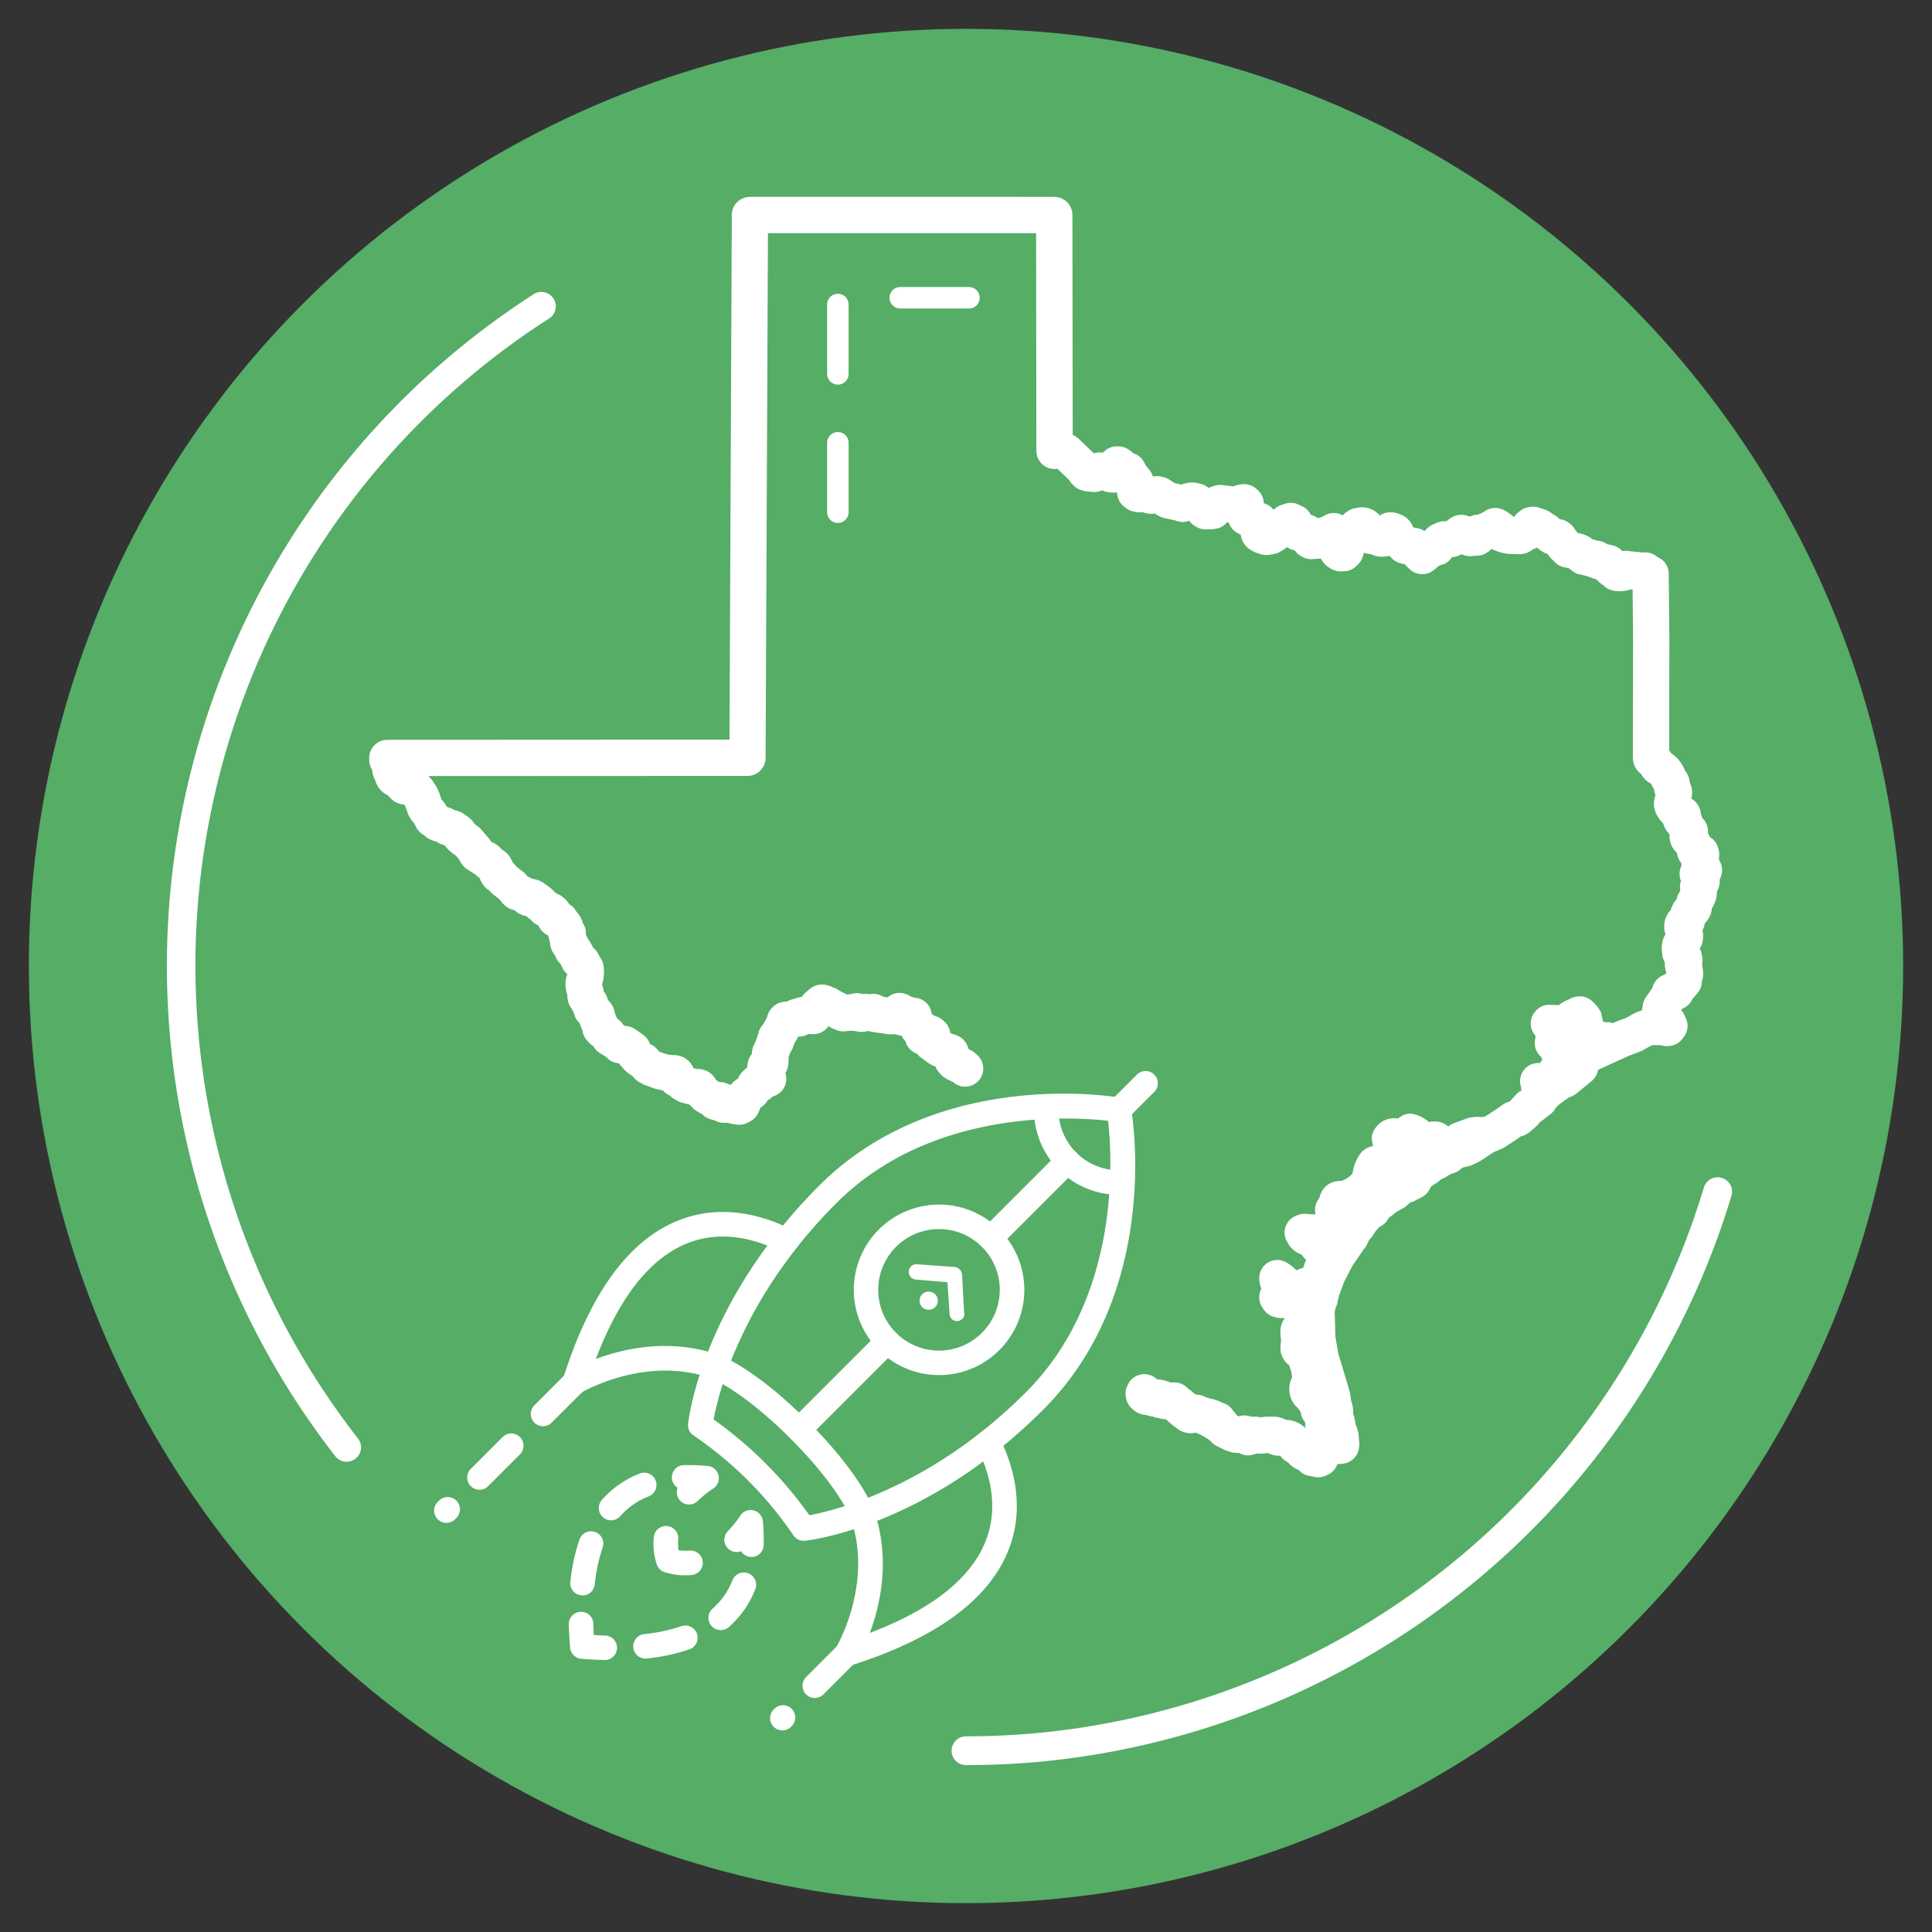 <svg id="Layer_1" data-name="Layer 1" xmlns="http://www.w3.org/2000/svg" viewBox="0 0 396.85 396.85"><rect x="0" y="0" width="396.85" height="396.85" fill="#333333" stroke="none"/><defs><style>.cls-1{fill:#55ad66;}.cls-2{fill:#fff;}</style></defs><circle class="cls-1" cx="198.425" cy="198.425" r="192.499"/><path class="cls-2" d="M198.425,362.568a2.956,2.956,0,0,1,0-5.912c4.788,0,9.622-.218,14.368-.646A158.633,158.633,0,0,0,349.982,243.958a2.956,2.956,0,1,1,5.662,1.7A164.548,164.548,0,0,1,213.325,361.9C208.4,362.343,203.389,362.568,198.425,362.568Z"/><path class="cls-2" d="M71.205,300.253a2.952,2.952,0,0,1-2.334-1.14A163.967,163.967,0,0,1,109.68,60.393a2.956,2.956,0,0,1,3.2,4.968A157.948,157.948,0,0,0,73.535,295.48a2.956,2.956,0,0,1-2.33,4.773Z"/><path class="cls-2" d="M165.073,316.5a2.523,2.523,0,0,1-2.106-1.136,77.209,77.209,0,0,0-20.507-20.507,2.52,2.52,0,0,1-1.121-2.369c.1-1,2.867-24.888,26.922-48.942,24.347-24.348,60.5-18.317,62.022-18.049a2.519,2.519,0,0,1,2.044,2.045c.269,1.527,6.3,37.675-18.048,62.022-24.054,24.055-47.938,26.816-48.943,26.922A2.574,2.574,0,0,1,165.073,316.5Zm-18.494-24.921a82.38,82.38,0,0,1,19.667,19.667c5.382-.993,25.019-5.792,44.471-25.244,19.561-19.562,17.744-48.344,16.892-55.783-7.441-.842-36.262-2.634-55.785,16.889C152.374,266.556,147.573,286.189,146.579,291.577Z"/><path class="cls-2" d="M229.854,245.426a17.45,17.45,0,0,1-17.44-18.257,2.52,2.52,0,0,1,5.034.231,12.409,12.409,0,0,0,12.974,12.974,2.52,2.52,0,0,1,.231,5.034C230.387,245.42,230.119,245.426,229.854,245.426Z"/><path class="cls-2" d="M229.846,230.5a2.52,2.52,0,0,1-1.781-4.3l5.468-5.468a2.519,2.519,0,0,1,3.562,3.563l-5.468,5.468A2.51,2.51,0,0,1,229.846,230.5Z"/><path class="cls-2" d="M192.881,282.455a17.513,17.513,0,1,1,12.39-5.123h0A17.467,17.467,0,0,1,192.881,282.455Zm0-29.99a12.481,12.481,0,1,0,8.827,21.3h0a12.477,12.477,0,0,0-8.827-21.3ZM203.49,275.55h0Z"/><path class="cls-2" d="M154.356,319.812h-.078a2.518,2.518,0,0,1-2.06-1.183,2.52,2.52,0,0,1-2.711-4.116,21.915,21.915,0,0,0,2.59-3.225,2.519,2.519,0,0,1,4.6,1.162,40.26,40.26,0,0,1,.171,4.92A2.519,2.519,0,0,1,154.356,319.812Z"/><path class="cls-2" d="M140.792,323.583a13.006,13.006,0,0,1-4.408-.7,2.522,2.522,0,0,1-1.447-1.447,13.689,13.689,0,0,1-.645-5.67,2.519,2.519,0,0,1,5.022.411,10.172,10.172,0,0,0,.064,2.265,10.241,10.241,0,0,0,2.266.066,2.519,2.519,0,0,1,.413,5.021C141.617,323.567,141.193,323.583,140.792,323.583Z"/><path class="cls-2" d="M141.543,309.04a2.519,2.519,0,0,1-2.347-3.435,2.519,2.519,0,0,1,1.259-4.655,40.015,40.015,0,0,1,4.92.171,2.52,2.52,0,0,1,1.16,4.605,21.988,21.988,0,0,0-3.226,2.591A2.509,2.509,0,0,1,141.543,309.04Z"/><path class="cls-2" d="M119.66,327.711a2.4,2.4,0,0,1-.28-.015,2.518,2.518,0,0,1-2.228-2.78,39.8,39.8,0,0,1,1.893-8.733,2.52,2.52,0,0,1,4.756,1.665,34.771,34.771,0,0,0-1.64,7.62A2.521,2.521,0,0,1,119.66,327.711Zm5.859-15.428a2.52,2.52,0,0,1-1.891-4.183,19.955,19.955,0,0,1,7.782-5.425,2.519,2.519,0,1,1,1.84,4.69,14.953,14.953,0,0,0-5.838,4.063A2.514,2.514,0,0,1,125.519,312.283Z"/><path class="cls-2" d="M124.224,340.984h-.069c-1.519-.041-3.116-.129-4.746-.259a2.519,2.519,0,0,1-2.31-2.308c-.132-1.629-.219-3.226-.26-4.749a2.52,2.52,0,0,1,2.451-2.586,2.482,2.482,0,0,1,2.586,2.452c.02.753.052,1.527.1,2.316.789.044,1.564.076,2.317.1a2.519,2.519,0,0,1-.066,5.037Z"/><path class="cls-2" d="M132.6,340.687a2.519,2.519,0,0,1-.269-5.024,34.767,34.767,0,0,0,7.622-1.632,2.519,2.519,0,1,1,1.658,4.758,39.755,39.755,0,0,1-8.734,1.883A2.571,2.571,0,0,1,132.6,340.687Zm15.441-5.845a2.519,2.519,0,0,1-1.662-4.414,14.964,14.964,0,0,0,4.074-5.83,2.519,2.519,0,1,1,4.687,1.848,19.954,19.954,0,0,1-5.44,7.772A2.508,2.508,0,0,1,148.037,334.842Z"/><path class="cls-2" d="M203.49,256.853a2.52,2.52,0,0,1-1.782-4.3l15.8-15.8a2.519,2.519,0,1,1,3.562,3.562l-15.8,15.8A2.512,2.512,0,0,1,203.49,256.853Z"/><path class="cls-2" d="M164.133,296.208a2.519,2.519,0,0,1-1.781-4.3l18.139-18.139a2.519,2.519,0,0,1,3.563,3.563l-18.14,18.138A2.512,2.512,0,0,1,164.133,296.208Z"/><path class="cls-2" d="M91.689,312.813a2.52,2.52,0,0,1-1.781-4.3l.272-.272a2.519,2.519,0,1,1,3.562,3.563l-.271.272A2.512,2.512,0,0,1,91.689,312.813Zm6.8-6.8a2.52,2.52,0,0,1-1.782-4.3l6.527-6.528a2.519,2.519,0,1,1,3.563,3.562l-6.527,6.529A2.512,2.512,0,0,1,98.49,306.013Zm13.055-13.057a2.519,2.519,0,0,1-1.781-4.3l6.528-6.529a2.519,2.519,0,1,1,3.562,3.563l-6.528,6.528A2.512,2.512,0,0,1,111.545,292.956Z"/><path class="cls-2" d="M160.7,355.441a2.52,2.52,0,0,1-1.781-4.3l.135-.135a2.519,2.519,0,0,1,3.563,3.563l-.136.135A2.51,2.51,0,0,1,160.7,355.441Zm6.664-6.664a2.519,2.519,0,0,1-1.782-4.3l6.529-6.528a2.519,2.519,0,0,1,3.562,3.562l-6.528,6.528A2.512,2.512,0,0,1,167.366,348.777Z"/><path class="cls-2" d="M173.894,342.249a2.519,2.519,0,0,1-2.155-3.824c.076-.126,7.78-13.211,2.936-26.749-.018-.048-2.409-6.29-12.323-16.2-9.893-9.893-16.167-12.322-16.227-12.344-13.54-4.844-26.621,2.86-26.752,2.939a2.52,2.52,0,0,1-3.7-2.916c5.433-17.214,13.242-28.073,23.21-32.275,9.183-3.873,18.027-1.2,23.825,1.725a2.519,2.519,0,1,1-2.268,4.5c-4.85-2.445-12.189-4.707-19.6-1.581-7.5,3.16-13.688,11.1-18.448,23.624,5.79-2.17,15.36-4.359,25.435-.757.293.1,7.247,2.682,18.089,13.525s13.4,17.782,13.506,18.071c3.6,10.07,1.412,19.641-.758,25.434,12.527-4.761,20.464-10.953,23.623-18.448,3.126-7.412.866-14.75-1.58-19.6a2.519,2.519,0,0,1,4.5-2.268c2.924,5.8,5.6,14.641,1.725,23.827-4.2,9.967-15.063,17.776-32.277,23.208A2.511,2.511,0,0,1,173.894,342.249Z"/><g id="Group_772" data-name="Group 772"><g id="Path_929" data-name="Path 929"><path class="cls-2" d="M192.1,265.859a1.875,1.875,0,1,1-2.651-.023,1.927,1.927,0,0,1,2.651.023"/></g><g id="Path_930" data-name="Path 930"><path class="cls-2" d="M197.7,270.879a1.9,1.9,0,0,1-1,.489,1.523,1.523,0,0,1-1.64-1.4c0-.036-.005-.073-.005-.109l-.443-6.468-6.46-.552a1.577,1.577,0,1,1,.192-3.148l7.786.562a1.759,1.759,0,0,1,1.479,1.505l.431,7.793a1.288,1.288,0,0,1-.342,1.324"/></g></g><path class="cls-2" d="M172.1,107.412a2.2,2.2,0,0,1-2.2-2.206V91a2.206,2.206,0,1,1,4.411,0v14.2A2.205,2.205,0,0,1,172.1,107.412Zm0-28.407a2.206,2.206,0,0,1-2.2-2.206V62.6a2.206,2.206,0,1,1,4.411,0V76.8A2.206,2.206,0,0,1,172.1,79.005Zm26.978-15.634h-14.2a2.206,2.206,0,0,1,0-4.411h14.2a2.206,2.206,0,0,1,0,4.411Z"/><path class="cls-2" d="M270.773,303.451a3.751,3.751,0,0,1-1.128-.175l-.039-.012c-.1-.01-.195-.024-.291-.042l-.439-.08a3.734,3.734,0,0,1-2.127-1.2l-.224-.094a3.771,3.771,0,0,1-.647-.349l-.371-.251a3.858,3.858,0,0,1-.588-.494l-.415-.428a3.724,3.724,0,0,1-1.5-1.262l-.017-.023-.708-.047a3.617,3.617,0,0,1-.772-.133l-.279-.079a3.678,3.678,0,0,1-.787-.323l-1.084.125a3.717,3.717,0,0,1-.96-.013l-.218-.032c-.065.025-.129.049-.195.07l-.436.145a3.723,3.723,0,0,1-2.844-.208l-.18-.09-.077,0-.717-.036a3.748,3.748,0,0,1-.885-.153l-.771-.232a3.685,3.685,0,0,1-.623-.25l-1.6-.819a3.756,3.756,0,0,1-1.177-.944l-.084-.1a13.242,13.242,0,0,0-3.025-1.662,3.757,3.757,0,0,1-1.745.067l-.268-.053a3.713,3.713,0,0,1-1.275-.513l-.229-.147a3.57,3.57,0,0,1-.334-.24,20.2,20.2,0,0,1-2-1.637c-.053-.059-.1-.121-.151-.183-.055-.01-.11-.021-.163-.033a3.973,3.973,0,0,1-1.375-.245c-.11-.007-.219-.02-.33-.038a3.679,3.679,0,0,1-.957-.288,3.735,3.735,0,0,1-1.011-.2l-.122-.042c-.045-.016-.089-.031-.133-.048-.079-.007-.158-.016-.238-.028l-.394-.06a3.734,3.734,0,0,1-1.805-.8l-.432-.355a3.721,3.721,0,0,1-1.3-2.205l-.047-.254a3.727,3.727,0,0,1,.278-2.233l.134-.291a3.728,3.728,0,0,1,6-1.1l.357.01a8.494,8.494,0,0,1,2.369.629,2.89,2.89,0,0,1,.348,0,3.839,3.839,0,0,1,.43-.012l.188.006a3.728,3.728,0,0,1,2.277.868l.108.091a3.724,3.724,0,0,1,.407.4l.215.137a3.734,3.734,0,0,1,.8.676,3.8,3.8,0,0,1,.489.338,3.7,3.7,0,0,1,1.889.45l.375.147a3.823,3.823,0,0,1,.5.163l.223.091a3.537,3.537,0,0,1,.876.17l.565.188a3.743,3.743,0,0,1,.681.3l.4.191a3.716,3.716,0,0,1,2.169,1.668,3.509,3.509,0,0,1,.334.365l.128.16c.066.081.127.166.186.253l.076.113.373.192.216-.059a3.716,3.716,0,0,1,1.85-.022l.406.1c.085.021.169.044.252.071l.057,0,.283-.02a3.524,3.524,0,0,1,.789.028l.707.1.825-.1a3.811,3.811,0,0,1,.428-.025H261.8a3.776,3.776,0,0,1,1.014.14l.4.115a3.749,3.749,0,0,1,.9.386l.444.03a3.529,3.529,0,0,1,.569.081l.406.091a3.749,3.749,0,0,1,.813.283l.379.183a3.791,3.791,0,0,1,.7.445l.386.308a3.907,3.907,0,0,1,.337.306l0-.019a3.655,3.655,0,0,1-.044-.761l.012-.264c-.036-.09-.069-.181-.1-.273l-.058-.073a3.724,3.724,0,0,1-.782-1.925c-.016-.034-.031-.068-.046-.1a8,8,0,0,0-1.165-1.34l-.055-.085a5.3,5.3,0,0,1-.5-5.609l-.158-1.108-.385-1.149c-.028-.085-.054-.171-.076-.259a3.712,3.712,0,0,1-1.2-1.358l-.152-.292a3.725,3.725,0,0,1-.417-1.621l-.007-.311a3.813,3.813,0,0,1,.018-.478l.048-.461a3.676,3.676,0,0,1,.076-.456l.016-.069a3.752,3.752,0,0,1-.107-.7l-.055-.99a3.734,3.734,0,0,1,.038-.776l.039-.253a3.707,3.707,0,0,1,.8-1.793c-.089-.037-.176-.076-.261-.119l-.237.017a3.816,3.816,0,0,1-1.241-.121l-.462-.126a3.726,3.726,0,0,1-2.134-1.547l-.284-.432a3.724,3.724,0,0,1-.168-3.816,3.7,3.7,0,0,1-.333-1.1l-.078-.551a3.726,3.726,0,0,1,5.775-3.605l.648.438a3.74,3.74,0,0,1,.531.434l.516.509c.037.036.073.073.109.11.042-.019.083-.039.126-.057l.4-.175a3.719,3.719,0,0,1,.881-.265l.345-.995a3.584,3.584,0,0,1,.232-.532l.053-.1-.232-.224a3.7,3.7,0,0,1-.31-.341l-.481-.6a3.71,3.71,0,0,1-1.442-.781l-.363-.317a3.761,3.761,0,0,1-.743-.886l-.335-.559a3.724,3.724,0,0,1,1.843-5.392l.342-.133a3.622,3.622,0,0,1,.765-.207,4.164,4.164,0,0,1,1.659.073l.259-.022a3.971,3.971,0,0,1,.463-.011l.5.019a3.721,3.721,0,0,1,.621-3.137l.162-.218a3.62,3.62,0,0,1,.127-.472l.086-.251a3.749,3.749,0,0,1,.761-1.293l.176-.194a3.726,3.726,0,0,1,2.047-1.156l.249-.049a3.675,3.675,0,0,1,.982-.061,5.457,5.457,0,0,0,2.379-1.541,8.847,8.847,0,0,1,1.772-4.319l.179-.178a3.8,3.8,0,0,1,.694-.544l.169-.1a3.717,3.717,0,0,1,1.423-.506,3.919,3.919,0,0,1-.1-.4l-.084-.414a3.764,3.764,0,0,1-.072-.617l-.019-.582a4.682,4.682,0,0,1,5.41-3.635,3.722,3.722,0,0,1,2.552-1.013h.127a7.2,7.2,0,0,1,3.528,1.627l.086.09.1-.016.323-.049a3.885,3.885,0,0,1,.663-.041l.418.012a3.73,3.73,0,0,1,1.832.541l.139.085a3.735,3.735,0,0,1,.524.384,3.7,3.7,0,0,1,1.109-.645l2.771-1.021a3.676,3.676,0,0,1,.895-.209l.763-.081a3.988,3.988,0,0,1,.618-.015l.7.043.593-.086.324-.153,2.081-1.357,1.341-.953a3.73,3.73,0,0,1,.816-.438l.36-.139c.065-.025.131-.048.2-.069l.323-.283.963-1.075a3.743,3.743,0,0,1,.962-.768l.184-.1-.022-.467c0-.067,0-.134,0-.2a3.727,3.727,0,0,1,3.851-5,3.772,3.772,0,0,1,.506-.654,3.646,3.646,0,0,1-.222-.59,3.727,3.727,0,0,1-1.234-3.824l.078-.295-.043-.149c-.015-.05-.029-.1-.04-.152l-.105-.129a3.726,3.726,0,0,1,.151-4.869l.1-.108a3.652,3.652,0,0,1,2.856-1.2l1.231.037a3.665,3.665,0,0,1,.575.062,3.773,3.773,0,0,1,.715-.534l.365-.21a3.866,3.866,0,0,1,.448-.219l.819-.376a3.753,3.753,0,0,1,.85-.342l.169-.044a3.723,3.723,0,0,1,2.954.455l.163.1a8.014,8.014,0,0,1,2.157,2.527l.091.254a45.419,45.419,0,0,1,.361,1.73,3.678,3.678,0,0,1,.472.134,3.742,3.742,0,0,1,1.521.189l.346-.156c.075-.034.151-.067.229-.095l2.186-.823,1.488-.837c.1-.054.2-.1.3-.149l.61-.275a3.914,3.914,0,0,1,.43-.163l.432-.133a3.547,3.547,0,0,1,.052-.4l.156-.848a3.735,3.735,0,0,1,.6-1.449l1.331-1.915a3.725,3.725,0,0,1,2.047-2.523l.243-.113a3.8,3.8,0,0,1,.421-.167,3.572,3.572,0,0,1,.135-.414,3.763,3.763,0,0,1-.16-.553l-.049-.236a3.742,3.742,0,0,1-.056-1.142,3.884,3.884,0,0,1-.177-.382l-.144-.365a3.786,3.786,0,0,1-.249-1.086l-.079-1.047a3.8,3.8,0,0,1,.027-.812l.066-.454a3.735,3.735,0,0,1,.422-1.261l.252-.461a3.725,3.725,0,0,1-.268-1.45l.008-.47a3.728,3.728,0,0,1,.311-1.43l.183-.418a3.7,3.7,0,0,1,.844-1.2l.015-.057a3.6,3.6,0,0,1,.222-.635l.168-.368a3.745,3.745,0,0,1,.787-1.12,3.766,3.766,0,0,1,.4-1.155l.36-.661c-.012-.073-.02-.146-.026-.218l-.024-.261a3.7,3.7,0,0,1,.15-1.429l.029-.095-.091-.281a3.726,3.726,0,0,1,.216-2.83,3.525,3.525,0,0,1-.026-.5,3.8,3.8,0,0,1-.267-.363,4.552,4.552,0,0,1-.441-.907l-.042-.128a3.707,3.707,0,0,1-.153-.657l-.009-.065c-.012-.028-.024-.055-.036-.084a3.843,3.843,0,0,1-.378-.377l-.092-.107a3.723,3.723,0,0,1-.587-.921l-.067-.148a3.7,3.7,0,0,1-.272-.9l-.043-.255a3.677,3.677,0,0,1-.041-.913c-.017-.036-.034-.073-.05-.11l-.068-.154-.023-.051a3.756,3.756,0,0,1-.7-.912l-.061-.112a3.85,3.85,0,0,1-.179-.379l-.042-.1a3.654,3.654,0,0,1-.165-.51l-.494-.544a3.93,3.93,0,0,1-.274-.341l-.2-.28c-.066-.091-.126-.185-.182-.281l-.127-.217a3.786,3.786,0,0,1-.244-.5l-.056-.14c-.037-.091-.069-.184-.1-.278l-.072-.233a3.759,3.759,0,0,1-.159-.86l-.011-.179a3.732,3.732,0,0,1,0-.5l.011-.172a3.73,3.73,0,0,1,.2-.963l.054-.156.014-.26,0-.049c0-.01,0-.019-.008-.029l-.079-.281a3.618,3.618,0,0,1-.1-.451l-.043-.278-.085-.126a3.727,3.727,0,0,1-.268-.468l-.146-.3c-.047-.1-.09-.2-.13-.3l-.1-.049a3.84,3.84,0,0,1-.357-.206l-.091-.06a3.6,3.6,0,0,1-.4-.3l-.086-.074a3.683,3.683,0,0,1-.471-.488l-.071-.089a3.762,3.762,0,0,1-.373-.563L337.1,159a3.715,3.715,0,0,1-.647-.606l-.108-.129a3.707,3.707,0,0,1-.5-.768c-.049-.1-.135-.289-.175-.391a4.037,4.037,0,0,1-.264-1.394l.009-1.792V151.1l.037-19.966-.1-10.071a3.5,3.5,0,0,1-.383,0,7.448,7.448,0,0,1-3.293.317l-.377-.077a3.735,3.735,0,0,1-1.967-1.1,3.8,3.8,0,0,1-.746-.547l-.376-.355c-.085-.08-.166-.164-.242-.251-.042-.013-.084-.026-.125-.041l-.973-.335a3.571,3.571,0,0,1-.406-.167,17.229,17.229,0,0,0-2.439-.607l-.115-.048a10.527,10.527,0,0,1-1.694-1.162l-.793-.139a3.732,3.732,0,0,1-1.97-1.014l-.772-.76a3.715,3.715,0,0,1-.56-.7,3.507,3.507,0,0,1-.363-.348l-.14-.046a3.736,3.736,0,0,1-.923-.459l-.328-.225a3.645,3.645,0,0,1-.552-.462l-.072-.073a3.754,3.754,0,0,1-.63.281c-.069.023-.138.044-.208.063-.068.057-.137.112-.21.164l-.082.061a3.781,3.781,0,0,1-.549.332l-.134.066a3.73,3.73,0,0,1-1.134.348l-.176.025a3.962,3.962,0,0,1-.632.033l-1.413-.046a8.574,8.574,0,0,1-3.238-.639,3.771,3.771,0,0,1-.769-.328l-.113-.063c-.067.033-.136.064-.2.093a3.826,3.826,0,0,1-.54.464l-.227.159a3.75,3.75,0,0,1-2.5.664l-.38.062a3.718,3.718,0,0,1-1.529-.066l-.237-.06a3.762,3.762,0,0,1-.622-.219l-.686.294a3.742,3.742,0,0,1-1.019.275l-.273.033a3.729,3.729,0,0,1-1.164,1.148l-.387.242a3.041,3.041,0,0,0-1.825.986l-.571.408a3.724,3.724,0,0,1-4.734-.328l-.616-.585a3.665,3.665,0,0,1-.43-.485,3.733,3.733,0,0,1-1.549-.412l-.151-.078a3.728,3.728,0,0,1-1.246-1.041c-.106-.041-.208-.087-.309-.137a3.641,3.641,0,0,1-.5.1l-.4.051a3.955,3.955,0,0,1-.606.028l-.223-.008a3.653,3.653,0,0,1-.625-.075l-.176-.037a3.71,3.71,0,0,1-1.05-.389l-.06-.033c-.081,0-.161-.007-.241-.015l-.194-.018a3.686,3.686,0,0,1-.779-.157l-.151-.048c-.03-.01-.061-.019-.091-.03-.006.024-.013.047-.019.071l-.182.631a3.741,3.741,0,0,1-.9,1.555l-.383.4a3.735,3.735,0,0,1-2.549,1.14l-.651.024a3.78,3.78,0,0,1-2.144-.585l-.485-.311a3.7,3.7,0,0,1-1.009-.951l-.4-.553c-.058-.08-.113-.163-.165-.248-.125.021-.251.035-.378.044l-1.337.085a3.753,3.753,0,0,1-2.226-.568l-.327-.207a3.724,3.724,0,0,1-1.086-1.046,3.743,3.743,0,0,1-1.267-.47l-.3-.182h0a3.708,3.708,0,0,1-.573.432l-.807.5a3.755,3.755,0,0,1-1.308.493l-.9.157a3.712,3.712,0,0,1-1.8-.13l-.875-.286a3.781,3.781,0,0,1-.586-.25l-.466-.247a3.717,3.717,0,0,1-1.114-.9l-.2-.242a3.734,3.734,0,0,1-.853-2.073l-.64-.327a3.723,3.723,0,0,1-1.86-2.2l-.3-.037a3.728,3.728,0,0,1-2.245,1.326l-.5.088a3.8,3.8,0,0,1-.63.058l-1.032.006h-.022a3.732,3.732,0,0,1-1.922-.534l-.312-.187a3.713,3.713,0,0,1-.905-.766l-.244-.284a3.72,3.72,0,0,1-2.863-.078l-2.086-.45a3.825,3.825,0,0,1-.526-.155l-.41-.155a3.7,3.7,0,0,1-.724-.366l-.421-.275-.029.005a3.738,3.738,0,0,1-1.166.011l-.414-.062a3.593,3.593,0,0,1-.521-.116l-.415-.124-.5.024a3.724,3.724,0,0,1-.912-.07l-.462-.093a3.732,3.732,0,0,1-1.6-.751l-.352-.283a3.733,3.733,0,0,1-1.317-2.178l-.079-.4c-.023-.12-.041-.241-.053-.362a3.7,3.7,0,0,1-1.173.07l-.483-.048a3.712,3.712,0,0,1-1.015-.247l-.336-.134-.1.033-.377.121a3.717,3.717,0,0,1-1.5.16l-1.243-.121a3.7,3.7,0,0,1-.772-.158l-.382-.122a3.714,3.714,0,0,1-1.594-1.01l-.262-.28a3.733,3.733,0,0,1-.39-.5l-.171-.26-2.4-2.3-.253.024a3.726,3.726,0,0,1-4.08-3.71l-.056-44.711-55.081-.01-.484,107.789a3.725,3.725,0,0,1-3.726,3.7l-65.563.031.438.434a3.7,3.7,0,0,1,.5.611l.558.856a3.575,3.575,0,0,1,.241.427l.386.808a3.553,3.553,0,0,1,.182.454l.383,1.174.57.68a3.775,3.775,0,0,1,.405.589l.121.219c.054.039.107.079.159.121l.231.067a3.772,3.772,0,0,1,.918.4l.214.132a3.755,3.755,0,0,1,.785.207l.339.131a3.748,3.748,0,0,1,.784.415l.893.618a3.757,3.757,0,0,1,.377.3l.262.237a3.72,3.72,0,0,1,.614.716l.138.211.045.07a3.657,3.657,0,0,1,.417.285l.377.3a3.735,3.735,0,0,1,.525.5l1.584,1.85a3.765,3.765,0,0,1,.431.621l.35.228a3.74,3.74,0,0,1,.655.334l.149.1a3.712,3.712,0,0,1,.8.7l.319.311a3.822,3.822,0,0,1,.468.319l.31.248a3.719,3.719,0,0,1,.956,1.146l.248.462a3.721,3.721,0,0,1,.2.44,3.587,3.587,0,0,1,.362.377l.442.529,1.347,1.042a3.756,3.756,0,0,1,.649.642l.229.291c.054.023.108.048.161.074l.9.443a3.527,3.527,0,0,1,.888.194,3.676,3.676,0,0,1,.851.332l.146.079a3.662,3.662,0,0,1,.636.434,13.656,13.656,0,0,1,1.917,1.514l.289.344c.063.026.126.054.188.084l.444.211a3.735,3.735,0,0,1,.7.435l.4.315a3.7,3.7,0,0,1,.727.761l.262.365c.037.053.073.106.108.16l.008,0a3.728,3.728,0,0,1,1.384,1.422l.292.338a3.716,3.716,0,0,1,.4.557l.243.417a3.759,3.759,0,0,1,.424,1.086l.037.057a3.739,3.739,0,0,1,.6,2.2l0,.1c.014.059.027.118.038.176l.04.052a12.54,12.54,0,0,0,.964,1.618l.3.578c.049.1.094.193.135.292.07.06.138.122.2.187l.2.194a3.725,3.725,0,0,1,.739,1.046l.232.473a3.729,3.729,0,0,1,.8,1.915l.06.534a3.835,3.835,0,0,1,.02.577l-.037.857a3.713,3.713,0,0,1-.046.444l-.09.546a3.747,3.747,0,0,1-.146.586l-.076.223.212.724a3.677,3.677,0,0,1,.132.689l.024.045.024.03a3.737,3.737,0,0,1,.73,1.428l.065.249a3.81,3.81,0,0,1,.4.443l.274.357a3.731,3.731,0,0,1,.707,1.595l.078.424.094.177a3.611,3.611,0,0,1,.166.357l.134.334c.017.042.033.085.049.128l.036.025a3.811,3.811,0,0,1,.439.363l.293.282a3.681,3.681,0,0,1,.538.651l.315.2a3.709,3.709,0,0,1,.93.144l.527.151a28.128,28.128,0,0,1,2.475,1.687l.134.122a3.716,3.716,0,0,1,.91,1.27l.169.341.274.137a3.721,3.721,0,0,1,1.1.838l.558.618,1.311.452.825.171,1.176.074a3.763,3.763,0,0,1,.88.163l.215.068a3.731,3.731,0,0,1,1.351.761l.191.169a3.737,3.737,0,0,1,.93,1.26l.138.256.684.166a3.715,3.715,0,0,1,1.1.094l.157.037a3.736,3.736,0,0,1,1.437.691l.175.138a3.719,3.719,0,0,1,1.029,1.255l.359.3a3.587,3.587,0,0,1,.4.169,3.4,3.4,0,0,1,1.578.347,3.772,3.772,0,0,1,.728.264,3.726,3.726,0,0,1,.675-.755l.17-.145a3.689,3.689,0,0,1,.618-.426l.165-.346a3.719,3.719,0,0,1,.816-1.114l.281-.271a3.775,3.775,0,0,1,.55-.458l.119-.381a3.879,3.879,0,0,1,.048-.455l.041-.244a3.725,3.725,0,0,1,.743-1.683l.074-.094q.007-.153.027-.306l.041-.321a3.714,3.714,0,0,1,.327-1.116l.1-.218c.048-.1.1-.2.16-.3l.515-1.369.033-.086a3.774,3.774,0,0,1,.119-.435,3.733,3.733,0,0,1,1.05-1.956l.216-.413c.028-.053.056-.1.086-.155.045-.1.095-.2.149-.3l.295-.525c.017-.077.037-.152.059-.227l.035-.121a3.726,3.726,0,0,1,.944-1.631l.157-.158a3.72,3.72,0,0,1,2.172-1.073l.152-.02a4.7,4.7,0,0,1,.511-.03l.01-.006a3.711,3.711,0,0,1,.491-.229l.381-.146a3.7,3.7,0,0,1,.725-.195,3.586,3.586,0,0,1,.354-.135l.162-.053a3.768,3.768,0,0,1,.974-.178,3.765,3.765,0,0,1,.507-.633l.159-.159a3.6,3.6,0,0,1,.558-.46,3.709,3.709,0,0,1,.866-.705l.194-.114a3.74,3.74,0,0,1,2.892-.377l.388.109a3.781,3.781,0,0,1,.878.372,3.743,3.743,0,0,1,1.4.73,3.758,3.758,0,0,1,.491.217l.94.5.8-.086q.06-.007.12-.012a3.723,3.723,0,0,1,2.3,0l.01,0a3.753,3.753,0,0,1,1.242.014l.136.024a3.829,3.829,0,0,1,.908-.072l.135.006a3.712,3.712,0,0,1,1.854.589l.877.125a3.727,3.727,0,0,1,3.568-.74l.151.047a3.762,3.762,0,0,1,1.064.536,3.68,3.68,0,0,1,.431.12l.176.06.133.049a3.729,3.729,0,0,1,3.536,3.325l.022.04c.086.047.17.1.253.15l.176.113c.063.041.126.084.187.129a3.735,3.735,0,0,1,1.758.944l.3.291a3.732,3.732,0,0,1,1.126,2.289l.522.164c.039.012.077.025.114.038l.619.217a3.731,3.731,0,0,1,2.2,2.068l.169.4a3.525,3.525,0,0,1,.142.4l.342.157a3.728,3.728,0,0,1,.922.6l.486.432a3.726,3.726,0,1,1-4.953,5.568l-.069-.061-.988-.453a3.647,3.647,0,0,1-.5-.279l-.223-.147a3.723,3.723,0,0,1-.491-.386l-.2-.188a3.8,3.8,0,0,1-.413-.456l-.172-.224a3.73,3.73,0,0,1-.375-.6l-.121-.242c-.026-.052-.051-.1-.075-.158l-.023-.007a3.722,3.722,0,0,1-.648-.273l-.6-.322a170.631,170.631,0,0,0-1.945-1.423l-.2-.212a4.225,4.225,0,0,1-.311-.372l-.195-.078A3.721,3.721,0,0,1,186,213.9a3.776,3.776,0,0,1-.468-.585l-.14-.217a3.718,3.718,0,0,1-.226-.4,3.688,3.688,0,0,1-.844-.125l-.438-.117c-.051-.014-.1-.029-.153-.045l-.235.03a3.753,3.753,0,0,1-1.01,0l-3.34-.479a3.826,3.826,0,0,1-.727-.18h-.044q-.061,0-.123,0c-.077.022-.155.04-.232.055l-.189.038a3.733,3.733,0,0,1-.494.066l-.194.012a3.653,3.653,0,0,1-1.379-.169,4.208,4.208,0,0,1-.879-.088l-1.285.138a3.689,3.689,0,0,1-1.878-.283l-.744-.321a3.73,3.73,0,0,1-.788-.463,3.84,3.84,0,0,1-3.379,1.662l-.716-.055a3.758,3.758,0,0,1-1.216.467l-.134.024a3.494,3.494,0,0,1-.8.059l-.019.007a3.724,3.724,0,0,1-.535,1c-.024.054-.049.109-.076.162l-.2.4c-.025.05-.052.1-.079.149a3.743,3.743,0,0,1-.517,1.257l-.117.18c-.028.044-.057.086-.086.128l-.318.844c0,.078,0,.156,0,.235l0,.28a3.752,3.752,0,0,1-.058.6,3.879,3.879,0,0,1-.626,2.243,3.725,3.725,0,0,1-1.981,4.587l-.225.1a3.777,3.777,0,0,1-.43.165,3.721,3.721,0,0,1-.98.746c-.025.037-.049.075-.075.111l-.172.249a3.734,3.734,0,0,1-.752.805l-.177.14a3.671,3.671,0,0,1-.332.234,3.539,3.539,0,0,1-.153.4l-.279.625a3.722,3.722,0,0,1-1.7,1.793l-.523.269a3.716,3.716,0,0,1-2.262.368l-.8-.122a3.657,3.657,0,0,1-.437-.094l-.584-.162-.68.017a3.7,3.7,0,0,1-2.018-.533,3.811,3.811,0,0,1-.866-.22l-.3-.114a3.739,3.739,0,0,1-1.237-.786l-.152-.146-.1-.052-.882-.493a3.759,3.759,0,0,1-.808-.609l-.815-.81-1.437-.349a3.739,3.739,0,0,1-.946-.371l-.607-.34a3.79,3.79,0,0,1-.588-.409l-.485-.412a3.74,3.74,0,0,1-1.018-.66l-.138-.126c-.08-.073-.157-.149-.229-.228l-1.114-.231a3.731,3.731,0,0,1-.46-.126l-1.87-.645a3.817,3.817,0,0,1-.591-.264l-.791-.439a3.711,3.711,0,0,1-.96-.762l-.59-.607a3.726,3.726,0,0,1-.72-.469l-.451-.375a3.9,3.9,0,0,1-.407-.4l-.674-.762a3.777,3.777,0,0,1-.377-.506,3.727,3.727,0,0,1-2.607-1.276l-.817-.52a3.808,3.808,0,0,1-.614-.365l-.128-.093a3.746,3.746,0,0,1-1.078-1.24l-.36-.254a3.732,3.732,0,0,1-.6-.525l-.291-.317a3.74,3.74,0,0,1-.721-1.149l-.091-.23a3.789,3.789,0,0,1-.242-.988l-.125-.235a3.776,3.776,0,0,1-.347-.943l-.36-.411a3.72,3.72,0,0,1-.643-1.037l-.083-.2a3.692,3.692,0,0,1-.161-.479l-.083-.319a3.707,3.707,0,0,1-.364-.616c-.069-.091-.134-.184-.194-.281l-.08-.128a3.709,3.709,0,0,1-.51-1.323l-.041-.231a3.67,3.67,0,0,1-.054-.824l-.193-.661a3.71,3.71,0,0,1-.131-.67l-.057-.564a3.678,3.678,0,0,1,.012-.852l.06-.47a3.794,3.794,0,0,1,.165-.714l.135-.4a3.712,3.712,0,0,1-.934-1.134l-.25-.467a3.921,3.921,0,0,1-.173-.372l-.067-.168a3.719,3.719,0,0,1-1.072-1.632,3.647,3.647,0,0,1-.228-.311l-.177-.268a3.772,3.772,0,0,1-.452-.969l-.037-.123a3.721,3.721,0,0,1-.156-.946,3.563,3.563,0,0,1-.143-.569l-.044-.26-.005-.025a3.76,3.76,0,0,1-.228-.7,3.731,3.731,0,0,1-1.6-1.365l-.133-.205a3.768,3.768,0,0,1-.268-.485l-.106-.046A3.734,3.734,0,0,1,109.093,189l-.119-.143a3.673,3.673,0,0,1-.764-.59c-.042-.03-.083-.062-.123-.094a3.752,3.752,0,0,1-1.013-.3l-.219-.1a3.718,3.718,0,0,1-1.078-.742l-.222-.109-.245-.064a3.719,3.719,0,0,1-1.479-.772l-.255-.218a3.757,3.757,0,0,1-.506-.526l-.523-.665-1.306-1.009a3.74,3.74,0,0,1-.584-.562l-.2-.246a3.708,3.708,0,0,1-1.366-1.35l-.2-.339a3.743,3.743,0,0,1-.34-.769h0l-.309-.236a3.737,3.737,0,0,1-.547-.512c-.078-.043-.154-.089-.229-.138L95.9,178.507a3.728,3.728,0,0,1-1.107-1.116l-.194-.3a3.761,3.761,0,0,1-.29-.551l-.728-.85a8.459,8.459,0,0,1-2.117-1.871l-.114-.187a3.64,3.64,0,0,1-.489-.152l-.389-.151a3.76,3.76,0,0,1-.593-.294l-.266-.162-.377-.108a3.863,3.863,0,0,1-.476-.172l-.473-.209a3.727,3.727,0,0,1-1.194-.837l-.1-.055a3.741,3.741,0,0,1-1.028-.876l-.128-.157a3.741,3.741,0,0,1-.664-1.233l-.513-.613a3.671,3.671,0,0,1-.375-.535l-.243-.423a3.632,3.632,0,0,1-.313-.7l-.572-1.644a3.717,3.717,0,0,1-.611-.1l-.4-.1a3.737,3.737,0,0,1-1.8-1.036l-.693-.721c-.078-.037-.154-.076-.229-.119l-.236-.133a3.71,3.71,0,0,1-.951-.763l-.188-.212a3.784,3.784,0,0,1-.52-.747l-.146-.279a3.686,3.686,0,0,1-.328-.874,3.822,3.822,0,0,1-.228-.5l-.153-.42a3.76,3.76,0,0,1-.2-.863l-.031-.278-.2-.409a3.717,3.717,0,0,1-.388-1.544l-.013-.406a3.725,3.725,0,0,1,3.724-3.843l70.275-.037.478-107.254-.011-.4a3.726,3.726,0,0,1,3.643-3.825l.862-.019h50.971l10.776.009a3.727,3.727,0,0,1,3.726,3.727l.057,45.154a3.684,3.684,0,0,1,.544.3l.2.133a3.741,3.741,0,0,1,.531.424l3.071,2.951.079-.023.18-.048a3.733,3.733,0,0,1,1.5-.092l.133.019a3.707,3.707,0,0,1,3-1.3l.31.013a3.732,3.732,0,0,1,2,.692l.382.273a3.755,3.755,0,0,1,.51.44l.247.093a3.725,3.725,0,0,1,1.967,1.721l.2.372a3.721,3.721,0,0,1,.2.44,3.7,3.7,0,0,1,.328.346l.359.43a3.718,3.718,0,0,1,.733,1.4,3.721,3.721,0,0,1,1.7-.006l.462.107a3.746,3.746,0,0,1,1.2.509l1.124.734,1.405.3.171-.071a3.728,3.728,0,0,1,.724-.218l.461-.088a3.724,3.724,0,0,1,.849-.065l.251.01a3.692,3.692,0,0,1,.654.083l.672.148a3.711,3.711,0,0,1,1.032.393l.231.13a3.734,3.734,0,0,1,.545.375,3.734,3.734,0,0,1,.871-.365l.523-.144a3.7,3.7,0,0,1,1.463-.1l2.162.275.441-.16a3.7,3.7,0,0,1,.71-.182l.522-.08a3.724,3.724,0,0,1,3.037.895l.322.285a3.735,3.735,0,0,1,1.254,2.713,3.727,3.727,0,0,1,1.991,1.316l.393-.317a3.724,3.724,0,0,1,1.169-.639l.809-.268a3.725,3.725,0,0,1,2.815.192l.779.383a3.722,3.722,0,0,1,1.7,1.7,3.773,3.773,0,0,1,.964.39l.3.176c.052.031.1.062.154.095a3.463,3.463,0,0,0,1.491-.583l.013,0a3.725,3.725,0,0,1,3.649.059l.029-.037a3.72,3.72,0,0,1,1.117-.937l.11-.061c.06-.033.121-.064.183-.094l.115-.055a3.726,3.726,0,0,1,.948-.306l.7-.127a3.668,3.668,0,0,1,.661-.059h.175a3.7,3.7,0,0,1,.719.07l.2.038a3.712,3.712,0,0,1,.749.232l.281.12a3.688,3.688,0,0,1,.833.5l.144.113a3.692,3.692,0,0,1,.537.516l.074.087c.046-.03.093-.059.141-.086l.1-.06a3.732,3.732,0,0,1,1.718-.5l.214-.009a3.76,3.76,0,0,1,1.122.125l.28.075a3.811,3.811,0,0,1,.43.145l.511.207a3.743,3.743,0,0,1,1.28.864l.169.175a3.735,3.735,0,0,1,.812,1.286l.047.127c.065.042.129.087.193.134.115.011.229.028.344.05l.378.072a3.73,3.73,0,0,1,1.337.542l.247-.033a3.711,3.711,0,0,1,.53-.548l.2-.171a3.718,3.718,0,0,1,1.229-.688l.028-.015a3.7,3.7,0,0,1,.808-.326l.205-.056a3.686,3.686,0,0,1,.98-.131h.386c.072-.047.144-.091.219-.132a3.689,3.689,0,0,1,.692-.525l.257-.152a3.724,3.724,0,0,1,2.958-.36l.211.063a3.868,3.868,0,0,1,.468.175,3.718,3.718,0,0,1,1.706-.418,3.757,3.757,0,0,1,.582-.254l.038-.02a3.92,3.92,0,0,1,.582-.276,3.725,3.725,0,0,1,3.663-.579l.271.1a12.453,12.453,0,0,1,1.55.953l.23.187a3.873,3.873,0,0,1,.364.337c.077-.04.156-.078.236-.113a3.718,3.718,0,0,1,.729-.785l.39-.314a3.72,3.72,0,0,1,1.747-.777l.338-.054a3.741,3.741,0,0,1,1.788.15l1.356.461a3.731,3.731,0,0,1,.817.394l.235.152a3.591,3.591,0,0,1,.471.359,3.683,3.683,0,0,1,.6.34l.358.25a1.119,1.119,0,0,0,.893.49l.151.043a3.7,3.7,0,0,1,1.114.528l.164.114a3.7,3.7,0,0,1,.551.471l.128.133a3.7,3.7,0,0,1,.63.88,3.823,3.823,0,0,1,.339.41l.109.153.015.021.013,0a3.758,3.758,0,0,1,.479.117l.127.04a3.767,3.767,0,0,1,1.083.312l.291.135a3.742,3.742,0,0,1,1,.673c.114.024.227.054.338.089l.286.089a3.447,3.447,0,0,1,.344.126l.29.029a3.725,3.725,0,0,1,1.794.68c.082.023.163.05.243.078a3.888,3.888,0,0,1,.43.069l.524.123a3.729,3.729,0,0,1,1.934,1.167,3.875,3.875,0,0,1,.483-.051l.346-.013a75.645,75.645,0,0,0,3.508.348,3.743,3.743,0,0,1,2.636.729l.3.223a3.727,3.727,0,0,1,2.281,3.434l.128,13.262-.037,23.025.062.073a3.707,3.707,0,0,1,.36.514,3.8,3.8,0,0,1,.488.339l.182.15a3.6,3.6,0,0,1,.333.309l.4.418c.088.095.173.193.252.3l.281.363a3.833,3.833,0,0,1,.293.441l.182.323a3.752,3.752,0,0,1,.181.365l.1.228c.027.063.052.128.076.192l.347.514a3.723,3.723,0,0,1,.531,1.2l.053.219c.027.109.048.218.065.329l.1.487a3.76,3.76,0,0,1,.368,1.123l.019.122a3.725,3.725,0,0,1,.042.768l-.007.14a3.606,3.606,0,0,1-.107.724l-.04.253c.066.04.131.083.194.127l.1.068a3.725,3.725,0,0,1,.95.969l.067.1a3.737,3.737,0,0,1,.613,1.677l.013.125c.006.05.01.1.014.149l0,.006.067.146a3.762,3.762,0,0,1,.2.559l.01.037a3.716,3.716,0,0,1,.748.993,3.985,3.985,0,0,1,.435,2.15,3.793,3.793,0,0,1,.19.349l.055.114c.046.1.089.2.127.3a3.724,3.724,0,0,1,1.7,2.235l.107.394a3.748,3.748,0,0,1,.125,1.16l-.046.895q.095.155.174.318l.086.176a3.728,3.728,0,0,1,.181,2.816l-.08.238a3.822,3.822,0,0,1-.227.534,3.739,3.739,0,0,1-.119,1.39l-.029.1a3.679,3.679,0,0,1-.268.687l-.128.251c-.006.013-.013.024-.02.037v.032l0,.286a3.519,3.519,0,0,1-.039.491l-.031.212a3.6,3.6,0,0,1-.107.492l-.114.4a3.733,3.733,0,0,1-.305.747l-.431.792-.07.478a3.738,3.738,0,0,1-.465,1.333l-.2.343a3.726,3.726,0,0,1-.713.882l-.052.243a3.727,3.727,0,0,1-.445,1.227,3.644,3.644,0,0,1,.095.476l.026.188a3.691,3.691,0,0,1,0,.968l-.057.444a3.73,3.73,0,0,1-.354,1.176l-.158.321c-.033.067-.068.133-.1.2a3.734,3.734,0,0,1,.409,1.156l.1.537a3.718,3.718,0,0,1-.044,1.5,3.664,3.664,0,0,1,.077.441l.06.4a3.666,3.666,0,0,1,.083.66l.014.379a3.706,3.706,0,0,1-.111,1.049l-.137.54-.024.09a3.72,3.72,0,0,1-.928,2.426l-.953,1.083-.189.334a3.737,3.737,0,0,1-1.974,1.729l-.2.283.081.095a3.7,3.7,0,0,1,.57.893l.329.729a3.725,3.725,0,0,1-.467,3.837l-.323.411a3.725,3.725,0,0,1-2.715,1.417l-.237.014a3.78,3.78,0,0,1-1.244-.139l-.139-.04-1.688-.033-.491.186-1.592.9a3.746,3.746,0,0,1-.514.239l-2.337.88-6.183,2.825-.159.19a3.718,3.718,0,0,1-1.295,2.183l-3.1,2.545a3.663,3.663,0,0,1-1.058.61l-.463.174-2.136,1.535a3.734,3.734,0,0,1-.642.651l-.049.092a3.68,3.68,0,0,1-.982,1.173L317,230a3.709,3.709,0,0,1-.493.329l-.034.02-.7.78a3.775,3.775,0,0,1-.325.32l-1.1.964a3.624,3.624,0,0,1-.433.325l-.236.153a3.724,3.724,0,0,1-1.271.518l-.813.578c-.041.029-.082.057-.123.083l-2.356,1.536a3.872,3.872,0,0,1-.444.249l-.887.418a3.685,3.685,0,0,1-.69.247l-.141.035c-.073.057-.149.112-.228.164l-2.424,1.61a3.618,3.618,0,0,1-.4.232l-1.341.668a3.741,3.741,0,0,1-.809.292l-1.3.306-.6.48a3.732,3.732,0,0,1-1.144.618l-.766.254-.948.588a3.689,3.689,0,0,1-.425.227l-.512.232c-.073.045-.148.087-.225.128a3.729,3.729,0,0,1-1.281.921,3.85,3.85,0,0,1-.395.316l-.2.137a3.756,3.756,0,0,1-.306.569l-.01.016a3.719,3.719,0,0,1-1.665,1.646l-1.491.74a3.9,3.9,0,0,1-.725.27l-.05.012-.9.775a3.711,3.711,0,0,1-.689.47l-1.455.813a3.81,3.81,0,0,1-.523.468l-.9.668A3.725,3.725,0,0,1,283.362,252l-.817.92-.695,1.052a3.511,3.511,0,0,1-.26.346l-.451.536a3.83,3.83,0,0,1-.3.668,3.722,3.722,0,0,1-.687,1.063l-.042.047-2.319,3.382-1.7,3.3-1.047,2.808-.374,1.659a3.718,3.718,0,0,1-.214.658l-.182.421a3.679,3.679,0,0,1-.111.634l.134,5.02.6,3.528,2.078,6.89a3.656,3.656,0,0,1,.093.385,3.3,3.3,0,0,1,.107.351l.126.5a3.77,3.77,0,0,1,.082.434l.131,1.027.19.6a3.643,3.643,0,0,1,.136.58l.078.519a3.718,3.718,0,0,1,.041.606l-.007.524.036.085a3.661,3.661,0,0,1,.249.826l.217,1.219.018.107a3.793,3.793,0,0,1,.307.759l.175.618a3.665,3.665,0,0,1,.13.735l.118,1.7a3.71,3.71,0,0,1-.053.923l-.037.2a3.726,3.726,0,0,1-3.348,3.035l-1.061.09a3.731,3.731,0,0,1-1.974,2.169l-.411.187A3.731,3.731,0,0,1,270.773,303.451Z"/></svg>